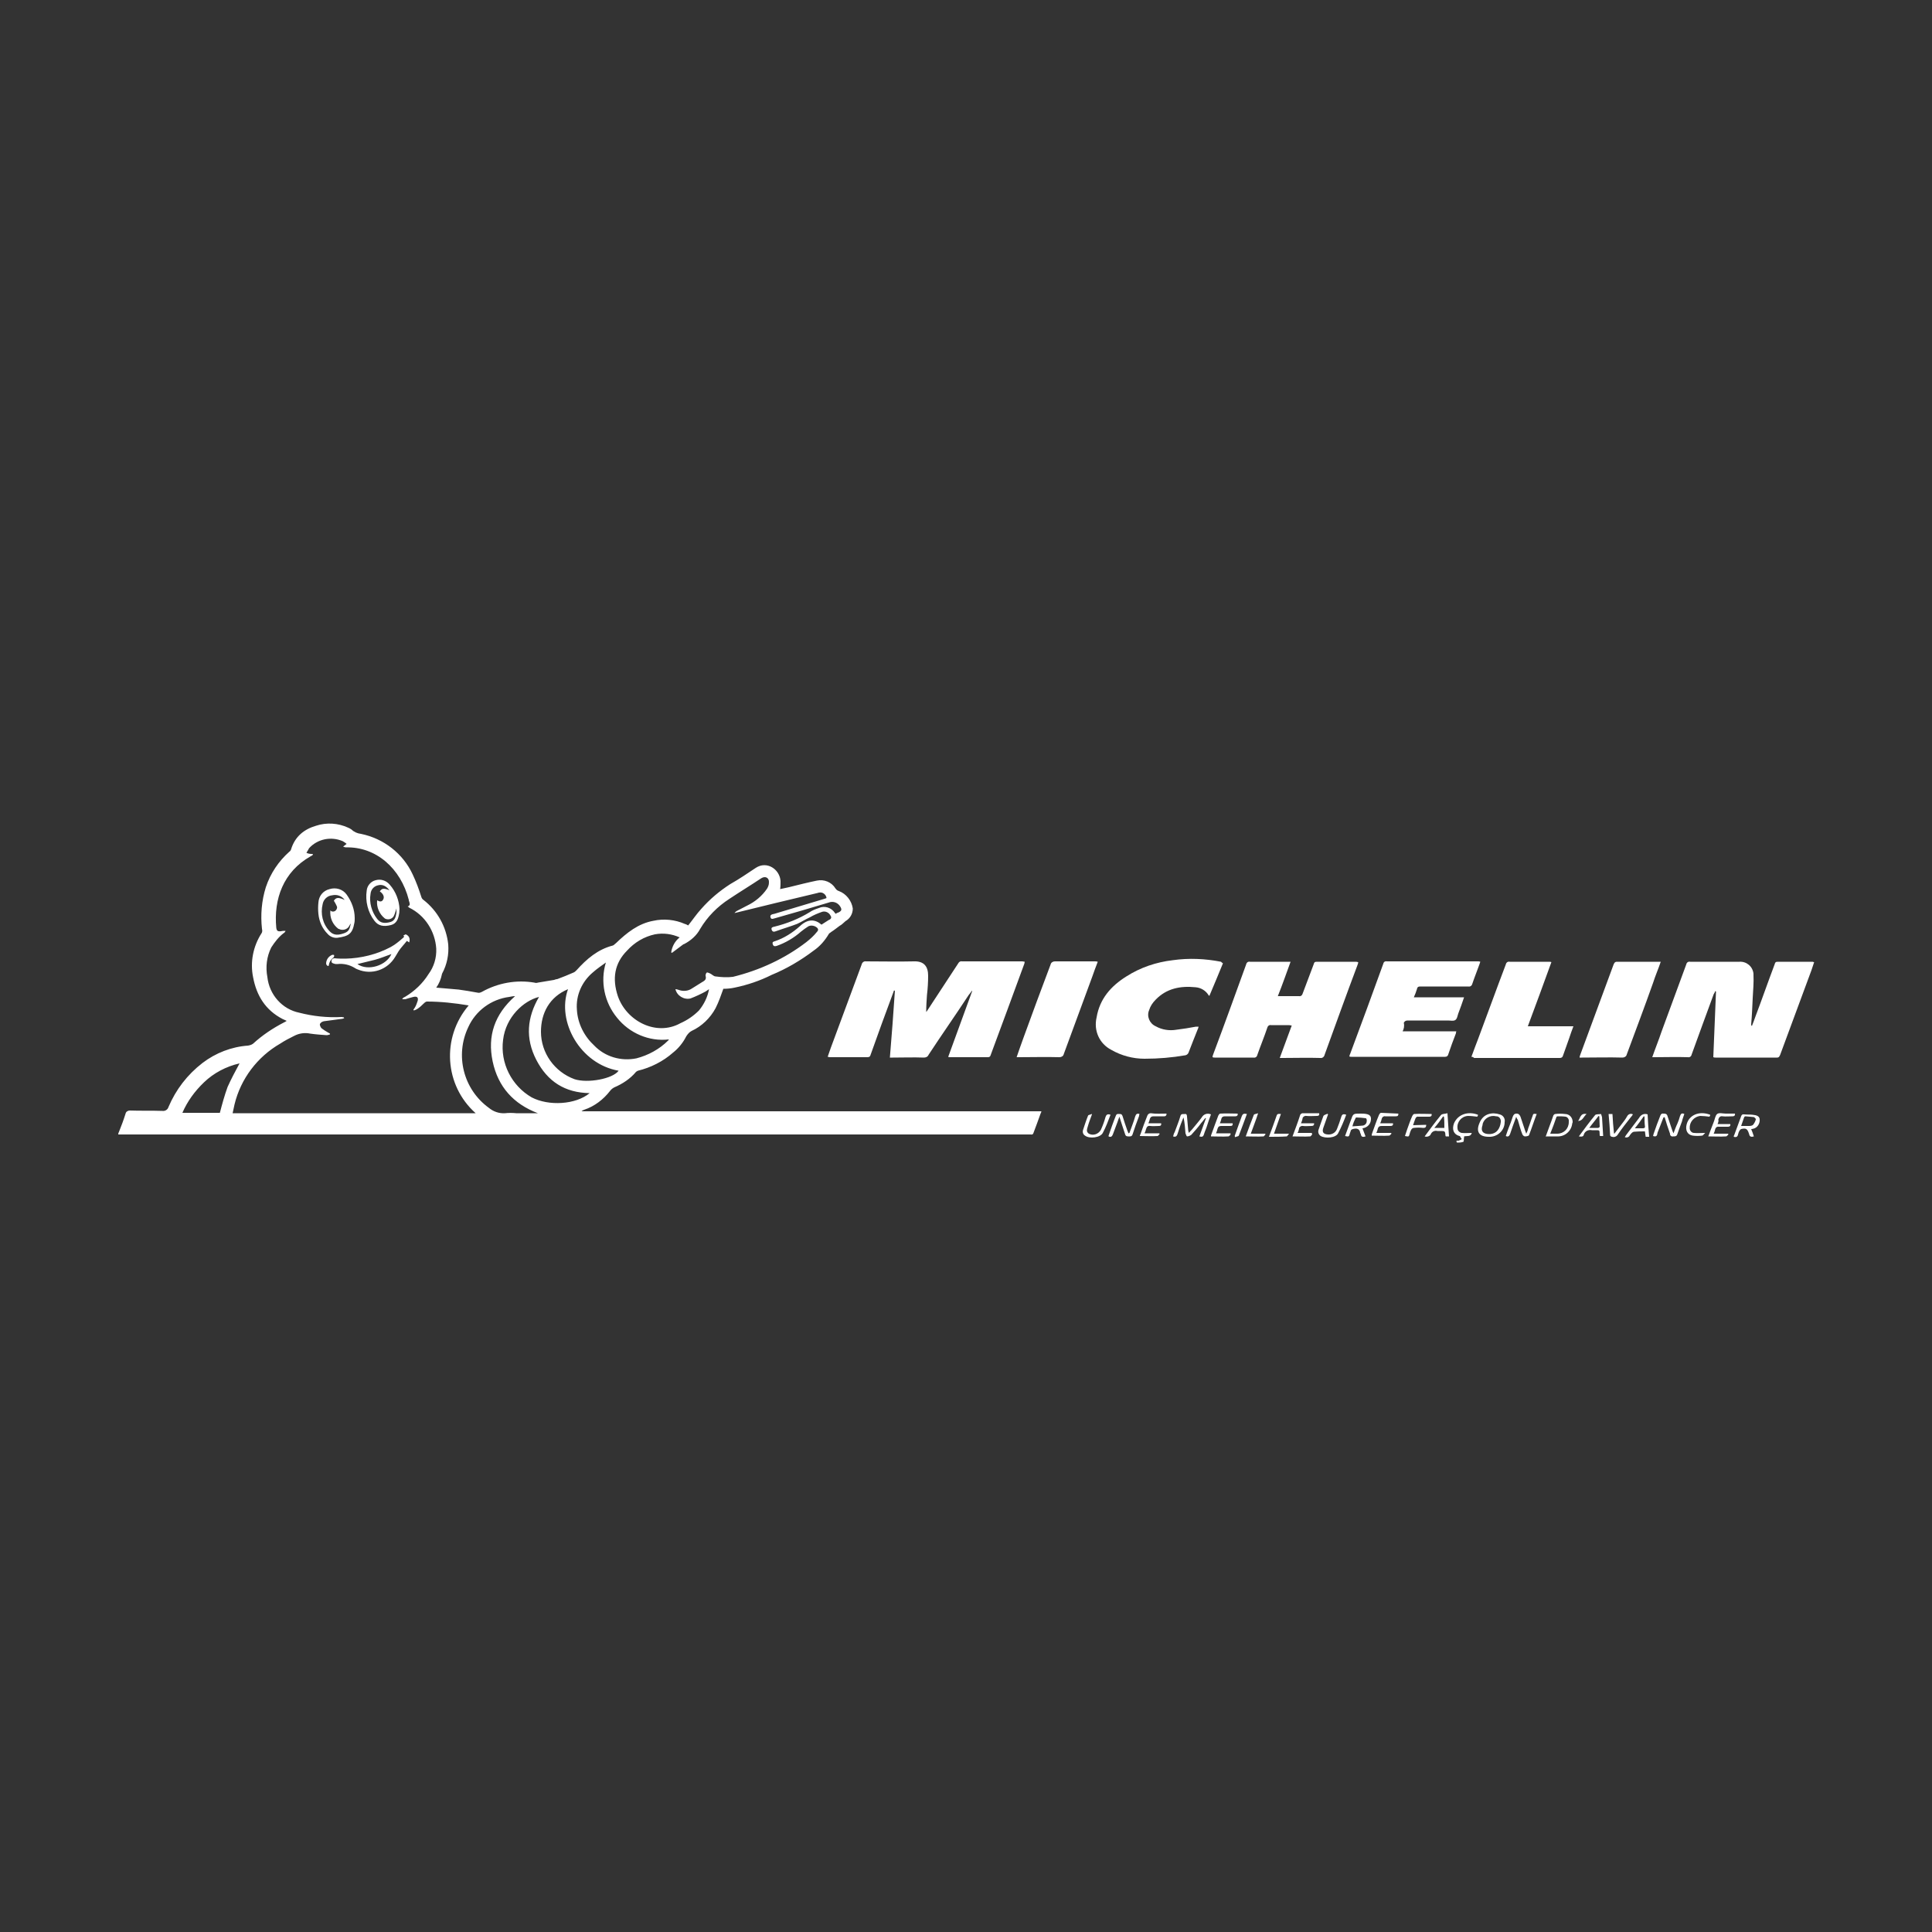<?xml version="1.0" encoding="UTF-8"?> <!-- Generator: Adobe Illustrator 26.0.2, SVG Export Plug-In . SVG Version: 6.00 Build 0) --> <svg xmlns="http://www.w3.org/2000/svg" xmlns:xlink="http://www.w3.org/1999/xlink" version="1.1" id="Layer_1" x="0px" y="0px" viewBox="0 0 500 500" style="enable-background:new 0 0 500 500;" xml:space="preserve"><rect x="0" y="0" width="500" height="500" fill="#333333" stroke="none"/> <style type="text/css"> .st0{fill:#FFFFFF;} </style> <path class="st0" d="M112.9,255.6c2,0.2,3.9,0.3,5.8,0.5c1.6,0.2,3.2,0.5,4.9,0.8c0.4,0.1,0.7,0,1.1-0.2c4.1-2.3,8.9-3.2,13.6-2.4 c0.3,0.1,0.6,0.1,0.9,0l4.2-0.7c0.3-0.1,0.5-0.2,0.8-0.2c1.4-0.5,2.8-1.1,4.2-1.7c0.3-0.1,0.6-0.4,0.8-0.6c2.6-2.9,5.5-5.4,9.4-6.4 c0.3-0.1,0.5-0.4,0.8-0.6c2.8-2.7,5.8-5.1,9.7-5.8c2.7-0.6,5.6-0.3,8.1,0.8c0.4,0.1,0.7,0.3,0.9,0.4c1.2-1.5,2.2-3,3.4-4.3 c2.2-2.5,4.7-4.6,7.5-6.4c2.3-1.3,4.5-2.8,6.6-4.2c2.9-1.9,6.2,0.4,6.4,3.4c0,0.7,0,1.4-0.1,2.1l2.3-0.5c2.4-0.6,4.8-1.2,7.2-1.7 c1.9-0.4,3.8,0.4,4.8,2c0.2,0.3,0.5,0.6,0.9,0.7c1.9,0.7,3.3,2.5,3.6,4.5c0,1.4-0.7,2.6-1.9,3.3c-0.5,0.4-0.9,0.9-1.5,1.2 c-0.7,0.5-1.4,1.1-2.2,1.6c-0.2,0.2-0.5,0.3-0.6,0.5c-1,1.7-2.3,3.2-3.9,4.3c-3.3,2.5-7,4.7-10.9,6.3c-3,1.5-6.2,2.6-9.6,3.3 c-0.9,0.2-1.9,0.3-2.9,0.3c-0.6,1.7-1.2,3.4-2,5c-1.4,2.6-3.6,4.7-6.2,5.9c-0.6,0.3-1,0.8-1.4,1.4c-0.8,1.6-2,3.1-3.4,4.2 c-2.6,2.3-5.8,3.9-9.1,4.7c-0.2,0.1-0.4,0.2-0.5,0.3c-1.5,1.8-3.5,3.1-5.6,4c-0.4,0.2-0.8,0.5-1.1,0.9c-1.7,2.2-4,4-6.7,4.9 c-0.3,0.1-0.5,0.2-0.7,0.4h119c0,0.2-0.1,0.4-0.2,0.6c-0.6,1.7-1.2,3.3-1.8,4.9c-0.1,0.4-0.3,0.6-0.8,0.5H30.6 c0-0.3,0.1-0.5,0.2-0.7c0.6-1.5,1.2-3.1,1.7-4.7c0.1-0.5,0.6-0.8,1.1-0.8c2.8,0.1,5.6,0,8.4,0.1c0.7,0.1,1.4-0.3,1.6-1 c1.9-4.5,4.9-8.4,8.8-11.4c3.4-2.6,7.5-4.2,11.8-4.5c0.5-0.1,0.9-0.2,1.3-0.5c2.4-2.2,5.1-4,8-5.5c0.2-0.1,0.4-0.2,0.7-0.4 c-0.5-0.2-0.8-0.4-1.1-0.5c-4.4-2.3-6.7-6-7.6-10.8c-0.8-3.9,0-8,2.2-11.4c0.2-0.3,0.2-0.7,0.1-1.1c-0.4-3.6-0.1-7.3,1-10.8 c1.2-3.6,3.3-6.7,6.1-9.2c0.2-0.1,0.3-0.3,0.4-0.5c1-3.4,3.4-5.3,6.5-6.2c2.7-0.9,5.7-0.7,8.3,0.5c0.3,0.1,0.6,0.3,0.9,0.5 c0.6,0.6,1.5,1,2.4,1.1c5.9,1.2,10.9,5.1,13.4,10.5c0.9,1.9,1.6,3.8,2.2,5.7c0.1,0.4,0.3,0.7,0.6,0.9c3.6,2.8,5.9,6.9,6.4,11.5 c0.2,2.6-0.3,5.2-1.6,7.6C114.1,253.5,113.6,254.6,112.9,255.6z M80.9,221c0,0.1,0.1,0.1,0.1,0.2c-0.2,0.2-0.4,0.3-0.6,0.4 c-7.1,4-9.6,11.1-8.9,18.5c0.1,0.8,0.4,1,1.2,0.9c0.4-0.1,0.8-0.1,1.2-0.1c-0.1,0.3-0.3,0.5-0.5,0.6c-1.3,1-2.3,2.3-3.2,3.7 c-1.2,2.4-1.5,5.1-1,7.7c0.5,4.5,3.8,8.3,8.3,9.2c3.5,0.9,7.2,1.3,10.9,1.1c0.2,0,0.4,0.1,0.6,0.1c0,0.1,0,0.1,0.1,0.2 c-0.3,0.1-0.5,0.2-0.8,0.2c-1.5,0.2-3,0.4-4.5,0.6c-0.4,0.1-0.8,0.3-1,0.7c-0.1,0.3,0.2,0.9,0.4,1.1c0.5,0.4,1,0.7,1.5,1l0.7,0.4 v0.2c-0.3,0.1-0.6,0.2-0.9,0.2c-1.4-0.1-2.8-0.2-4.2-0.4c-1.4-0.3-2.9-0.1-4.2,0.6c-1.2,0.6-2.4,1.2-3.6,2 c-5.9,3.4-10.2,9.1-11.8,15.7c-0.2,0.8-0.3,1.5-0.5,2.3h62.9c-8.1-7.2-8.9-19.6-1.8-27.9c-3.6-0.6-7.2-1-10.8-1 c-0.2,0-0.3,0.1-0.5,0.2c-0.6,0.5-1.1,1.1-1.7,1.5c-0.4,0.3-0.8,0.5-1.2,0.6c-0.1-0.1-0.1-0.1-0.1-0.2l0.4-0.6 c0.3-0.5,0.5-1.1,0.7-1.7c0.2-0.9-0.2-1.2-1.1-1s-1.4,0.4-2.1,0.6c-0.3,0-0.6,0-0.8,0c0.1-0.3,0.4-0.5,0.7-0.6 c2.5-1.5,4.6-3.5,6.1-5.9c1.4-1.9,2.1-4.2,2-6.6c-0.3-4.5-2.9-8.6-7-10.6c-0.1-0.1-0.2-0.2-0.4-0.3c0.8-0.3,0.5-0.8,0.4-1.3 c-0.1-0.1-0.1-0.2-0.1-0.4c-2.1-8.2-8.5-13.8-16.3-13.6c-0.2,0-0.4-0.1-0.7-0.2l0.9-0.7c-0.3-0.3-0.7-0.5-1-0.7 c-3-1.3-6.5-0.6-8.7,1.8c-0.2,0.4-0.4,0.7-0.7,1.2C79.9,221,80.4,221,80.9,221z M190.1,236.3c0.1-0.2,0.3-0.3,0.5-0.5 c0.9-0.5,1.8-0.9,2.7-1.4c2.1-1,3.9-2.5,5.2-4.4c0.3-0.5,0.5-1,0.5-1.6c0.1-1.2-0.9-1.8-2-1.1c-2.7,1.8-5.5,3.5-8.2,5.3 c-3.1,2-5.7,4.6-7.6,7.8c-0.9,1.7-2.4,3-4.1,3.9c-0.1,0-0.3,0.1-0.4,0.2l-2.4,1.8c-0.1,0.1-0.3,0.2-0.4,0.3 c-0.1-0.1-0.1-0.1-0.2-0.1c0.2-1.5,1-3,2.2-3.9c-2-0.9-4.2-1.2-6.4-0.8c-2.8,0.6-5.3,2.1-7.2,4.2c-3.3,3.3-3.9,7.3-2.4,11.8 c2.2,6.4,9.9,10.5,16.2,7c1.8-0.8,3.4-1.9,4.8-3.3c1.3-1.6,2.2-3.4,2.6-5.5c-0.3,0.2-0.6,0.4-0.9,0.6c-1.3,0.7-2.6,1.3-3.9,1.8 c-1.7,0.4-3.5-0.7-3.9-2.4c0.3,0,0.6,0.1,0.9,0.2c1.1,0.4,2.4,0.3,3.4-0.4c0.8-0.5,1.6-1,2.4-1.5s1.4-0.7,1.1-1.8 c0-0.3,0.1-0.6,0.3-0.8c0.2-0.1,0.5,0.1,0.8,0.2c0.5,0.2,1,0.8,1.5,0.8c1.5,0.2,3,0.3,4.5,0.1c6.9-1.7,13.4-4.7,19-9 c1-0.8,1.9-1.6,2.7-2.6c0.5-0.5,0.4-0.9-0.2-1.3c-0.6-0.4-1.5-0.5-2.1-0.1c-0.6,0.4-1.2,0.8-1.8,1.3c-1.8,1.6-4,2.9-6.3,3.7 c-0.4,0.1-0.8,0.2-1-0.4s0.1-0.7,0.5-0.8c2.4-0.8,4.6-2.2,6.5-3.9c2.1-2,4-1.8,5.6-0.4l1.4-0.9c0.2-0.1,0.4-0.3,0.7-0.4 c0.5-0.3,0.5-0.7,0.2-1.1c-0.4-0.8-1.4-1.2-2.2-0.9c-1.1,0.4-2.1,0.8-3.1,1.4c-1.1,0.5-2.2,1.2-3.3,1.7c-1.8,0.7-3.6,1.2-5.5,1.9 c-0.5,0.2-0.9,0.2-1.1-0.4s0.3-0.7,0.8-0.8c3.2-0.8,6.2-2,9-3.7c0.7-0.5,1.5-0.8,2.4-1.1c1.5-0.7,3.3-0.1,4.2,1.3 c0.1,0.1,0.1,0.1,0.2,0.2c0.2-0.2,0.5-0.3,0.8-0.4c0.7-0.4,0.8-0.7,0.4-1.4c-0.6-1.1-1.9-1.6-3.1-1.1c-4.6,1.4-9.1,2.7-13.7,4 c-0.5,0.1-1.1,0.5-1.3-0.2s0.5-0.8,1-0.9c4.3-1.3,8.7-2.6,13-3.9c0.2-0.1,0.4-0.1,0.5-0.2c-0.1-0.9-1-1.6-1.9-1.4 c-0.2,0-0.3,0.1-0.4,0.1C204.5,232.8,197.3,234.5,190.1,236.3z M156.8,249.1c-1.1,0.8-2.3,1.6-3.3,2.5c-2.9,2.4-4.5,6-4.2,9.7 c0.2,3.6,1.9,6.9,4.5,9.3c2.8,2.9,6.9,4.1,10.9,3.3c3.1-0.8,6-2.4,8.2-4.6c0.1-0.1,0.2-0.2,0.2-0.3c-5.1,0.6-10.2-1.6-13.4-5.6 C156.4,259.4,155.3,254,156.8,249.1z M139.2,288.1c-6.3-2.4-10.3-6.8-11.7-13.4s0.5-12.2,5.8-16.9c-0.5,0-1,0.1-1.5,0.2 c-4.7,0.6-8.7,3.6-10.6,7.8c-3.5,7.3-1.3,16.1,5.3,20.9c1.2,1,2.7,1.5,4.2,1.4c0.9-0.1,1.9-0.1,2.9,0H139.2z M152.6,282.9 c-6.4-0.1-10.9-3-13.8-8.6s-2.4-11,0.7-16.3c-4,1-8.6,5.2-9.3,11.1c-0.8,6,2.2,11.9,7.4,14.9C142,286.3,149,285.9,152.6,282.9 L152.6,282.9z M147,256c-4.8,2-7,6.2-7,11c0,5.5,3.5,10.4,8.7,12.3c3.4,1.1,9.9-0.1,11.4-2.2C150.2,275.4,144,264.4,147,256z M62,275.2c-3.5,0.8-6.7,2.5-9.2,4.9c-2.4,2.3-4.3,4.9-5.6,7.9h9.7c0.6-2.3,1.2-4.5,2-6.7C59.8,279.3,60.9,277.2,62,275.2z"></path> <path class="st0" d="M214.2,273.5c0.3-0.8,0.5-1.5,0.8-2.3c2.7-7.2,5.3-14.4,8-21.6c0.1-0.5,0.6-0.9,1.1-0.8c4.2,0,8.3,0.1,12.4,0 c2.7-0.1,3.7,1.4,3.7,3.7c0,1.7-0.1,3.3-0.3,5c-0.1,1.4-0.2,2.9-0.2,4.4c0.2-0.2,0.3-0.4,0.5-0.7c2.6-4,5.2-7.9,7.8-11.9 c0.2-0.4,0.6-0.6,1-0.5h15.6c0.2,0,0.4,0.1,0.6,0.1c0,0.2-0.1,0.3-0.1,0.5c-2.9,7.9-5.8,15.8-8.7,23.6c-0.1,0.4-0.3,0.6-0.7,0.6 h-9.9c-0.1,0-0.3,0-0.4-0.1c2.1-5.7,4.1-11.3,6.2-17c-0.1,0-0.1-0.1-0.1-0.1c-0.2,0.4-0.5,0.7-0.8,1.1c-3.4,5.2-7,10.3-10.4,15.5 c-0.2,0.5-0.7,0.7-1.2,0.7c-2.7-0.1-5.4,0-8,0h-0.8c0.5-5.8,0.9-11.5,1.3-17.3c-0.1,0-0.1,0-0.2-0.1c-0.1,0.2-0.2,0.4-0.2,0.5 c-2,5.4-4,10.8-5.9,16.2c-0.1,0.4-0.3,0.6-0.8,0.6h-9.8C214.7,273.6,214.4,273.5,214.2,273.5z"></path> <path class="st0" d="M427.6,273.6c0.8-2.3,1.7-4.5,2.4-6.6c2.1-5.8,4.3-11.6,6.4-17.4c0.1-0.5,0.5-0.8,1-0.7h12.8 c1.8-0.1,3.4,1.2,3.6,3.1c0,0.1,0,0.2,0,0.3c0.1,2-0.1,4-0.2,6c-0.1,2.2-0.2,4.6-0.4,6.8c0,0.2,0,0.3,0.2,0.4 c0.3-0.8,0.6-1.5,0.9-2.4c1.7-4.5,3.3-9.1,5-13.6c0.1-0.4,0.2-0.6,0.8-0.6h9c0.1,0,0.2,0.1,0.4,0.1c-0.2,0.7-0.5,1.4-0.7,2.1 c-2.7,7.3-5.4,14.6-8.1,21.9c-0.2,0.4-0.3,0.7-0.8,0.7H444c-0.2,0-0.4,0-0.6-0.1c0.2-5.6,0.5-11.3,0.7-17c-0.1,0-0.1-0.1-0.2-0.1 c-0.1,0.3-0.2,0.5-0.4,0.8c-1.9,5.2-3.8,10.3-5.7,15.6c-0.1,0.5-0.5,0.8-1,0.7c-2.9-0.1-5.7,0-8.5,0L427.6,273.6z"></path> <path class="st0" d="M334,248.9c-1.1,3-2.1,5.9-3.3,8.9h5.5c0.4,0.1,0.8-0.2,0.9-0.6l2.9-7.7c0.1-0.4,0.2-0.6,0.8-0.6H351 c0.1,0,0.3,0.1,0.5,0.1c0,0.3-0.1,0.5-0.2,0.8c-2.9,7.7-5.7,15.5-8.5,23.2c-0.1,0.5-0.6,0.9-1.1,0.8c-3.2-0.1-6.5,0-9.7,0h-0.8 c1.1-2.9,2-5.5,3.1-8.4c-0.3,0-0.5-0.1-0.7-0.1h-4.7c-0.4-0.1-0.8,0.2-0.9,0.6c-0.8,2.4-1.8,4.8-2.6,7.1c-0.1,0.5-0.5,0.8-1,0.7h-10 c-0.2,0-0.4,0-0.6-0.1c0-0.3,0.1-0.5,0.2-0.8c2.9-7.7,5.7-15.5,8.5-23.2c0.1-0.5,0.5-0.8,1-0.7h9.9 C333.5,248.9,333.7,248.9,334,248.9z"></path> <path class="st0" d="M363,266.9h13.9c-0.1,0.2-0.1,0.4-0.1,0.5c-0.7,1.8-1.4,3.7-2,5.5c-0.1,0.4-0.4,0.6-0.8,0.6h-24.3 c-0.2,0-0.3,0-0.5-0.1c0.1-0.2,0.1-0.5,0.2-0.6c2.9-7.8,5.8-15.6,8.6-23.4c0.1-0.5,0.5-0.7,1-0.6h23.5c0.2,0,0.4,0,0.6,0.1 c-0.1,0.2-0.1,0.4-0.2,0.6c-0.6,1.7-1.3,3.4-1.9,5.2c-0.1,0.4-0.5,0.7-1,0.6h-12.4c-0.5,0-0.8,0.1-0.9,0.7c-0.2,0.7-0.5,1.4-0.8,2.1 h13c-0.5,1.5-1,2.9-1.5,4.2c-0.2,0.6-0.3,1.4-0.8,1.7s-1.2,0.1-1.9,0.1h-10.4c-0.5,0-0.8,0.2-1,0.6 C363.5,265.6,363.3,266.3,363,266.9z"></path> <path class="st0" d="M316.5,249.3c-1.2,2.9-2.3,5.6-3.5,8.4c-0.1,0-0.1,0-0.2-0.1c-0.7-1.2-2-2-3.4-2.1c-3.9-0.4-7.5,0.3-10.3,3.2 c-0.8,0.8-1.4,1.7-1.7,2.7c-0.7,1.6,0.1,3.5,1.7,4.2c1.6,0.9,3.5,1.2,5.3,0.9c1.7-0.2,3.5-0.5,5.1-0.8h0.7c-0.1,0.2-0.1,0.5-0.2,0.6 c-0.8,2-1.6,4-2.4,6.1c-0.1,0.3-0.4,0.6-0.8,0.7c-3.5,0.6-7,0.9-10.6,0.9c-3,0-6-0.8-8.6-2.3c-3.1-1.6-4.6-5-3.8-8.4 c0.8-4.8,3.7-8.1,7.7-10.6c3.6-2.3,7.7-3.7,12-4.2c4.2-0.6,8.4-0.4,12.5,0.4C316.2,249.1,316.3,249.2,316.5,249.3z"></path> <path class="st0" d="M380.8,273.5c0.6-1.7,1.2-3.2,1.8-4.8c2.4-6.4,4.7-12.8,7.1-19.1c0.1-0.5,0.5-0.8,1-0.7h10c0.3,0,0.6,0,0.8,0.1 c-2,5.5-4,11-6.1,16.6h11.8c-0.4,1.1-0.8,2.1-1.1,3.1c-0.5,1.5-1.1,3-1.6,4.5c-0.1,0.4-0.4,0.6-0.8,0.6h-22.2 C381.3,273.6,381.1,273.5,380.8,273.5z"></path> <path class="st0" d="M263.1,273.6c0.6-1.8,1.2-3.4,1.8-5.1c2.3-6.3,4.6-12.6,7-18.9c0.1-0.5,0.6-0.8,1.1-0.8h10.3 c0.3,0,0.5,0,0.8,0.1c-0.5,1.3-1,2.6-1.4,3.8c-2.5,6.7-4.9,13.4-7.4,20.1c-0.1,0.5-0.6,0.8-1.1,0.8c-3.5-0.1-7,0-10.4,0H263.1z"></path> <path class="st0" d="M429.8,248.9c-0.6,1.8-1.4,3.6-2,5.5c-2.2,6.2-4.5,12.3-6.8,18.5c-0.1,0.5-0.6,0.8-1.1,0.8c-3.4-0.1-7,0-10.4,0 h-0.7c0-0.3,0.1-0.5,0.2-0.8c2.9-7.8,5.7-15.5,8.6-23.3c0.2-0.4,0.3-0.7,0.9-0.7h10.7C429.5,248.9,429.7,248.9,429.8,248.9z"></path> <path class="st0" d="M310.4,294.1c0.6-1.6,1.1-3.1,1.7-4.7c-0.1,0-0.1-0.1-0.1-0.1c-0.4,0.4-0.7,0.9-1.1,1.3 c-0.8,1.1-1.7,2.1-2.6,3.1c-0.3,0.2-0.7,0.4-1.1,0.4c-0.1,0-0.3-0.5-0.4-0.8c-0.1-1.4-0.2-2.7-0.5-4.1c-0.1,0.2-0.2,0.4-0.3,0.7 c-0.5,1.2-0.9,2.4-1.3,3.7c-0.2,0.5-0.5,0.7-1.1,0.5c0.1-0.4,0.2-0.8,0.4-1.1c0.5-1.4,1.1-2.8,1.5-4.2c0.2-0.7,0.8-0.4,1.2-0.5 s0.5,0.4,0.5,0.7c0.1,1.1,0.2,2.3,0.3,3.4c0,0.3,0.1,0.5,0.2,0.8c0.3-0.4,0.5-0.6,0.8-0.9c0.8-1,1.7-2,2.5-3.1 c0.5-0.9,1.5-1.2,2.4-0.8c-0.4,1-0.7,2-1,2.9c-0.2,0.7-0.6,1.5-0.8,2.2S311.1,294.3,310.4,294.1z"></path> <path class="st0" d="M292.3,293.2c0.5-1.4,1.1-2.9,1.5-4.3c0.2-0.6,0.5-0.8,1.1-0.6c-0.1,0.2-0.1,0.4-0.1,0.5 c-0.6,1.6-1.2,3.2-1.7,4.8c-0.2,0.6-0.7,0.5-1.1,0.5s-0.7-0.1-0.8-0.5c-0.5-1.5-1-3-1.5-4.6c-0.2,0.6-0.4,1-0.5,1.4 c-0.4,1.1-0.8,2.1-1.2,3.2c-0.2,0.5-0.5,0.8-1.1,0.5v-0.2c0.6-1.7,1.2-3.5,1.9-5.2c0.2-0.5,0.5-0.4,0.9-0.4s0.6,0,0.8,0.5 c0.4,1.3,0.8,2.5,1.3,3.9c0.1,0.2,0.2,0.4,0.2,0.6L292.3,293.2z"></path> <path class="st0" d="M392.4,289c-0.6,1.6-1.1,3-1.6,4.5c-0.2,0.5-0.5,0.8-1.1,0.5c0.2-0.7,0.5-1.4,0.7-2c0.4-1,0.8-2,1.1-3 c0.2-0.5,0.4-0.8,1-0.8s0.8,0.4,1,0.8c0.4,1.2,0.8,2.4,1.2,3.6c0.1,0.3,0.2,0.5,0.3,0.8c0.2-0.4,0.4-0.9,0.5-1.4 c0.4-1,0.7-2.1,1.1-3.1c0.2-0.7,0.2-0.7,1.1-0.6c-0.7,1.8-1.3,3.7-2,5.5c-0.1,0.2-0.7,0.3-1,0.3c-0.3,0-0.5-0.2-0.7-0.5 c-0.5-1.2-0.8-2.5-1.2-3.8C392.7,289.7,392.5,289.4,392.4,289z"></path> <path class="st0" d="M430.5,289.2c-0.5,1.2-0.9,2.4-1.4,3.6c-0.1,0.2-0.2,0.5-0.2,0.7c-0.1,0.6-0.5,0.7-1.1,0.5 c0.1-0.2,0.1-0.5,0.2-0.7c0.5-1.5,1.1-3.1,1.7-4.6c0.1-0.3,0.4-0.6,0.7-0.5c0,0,0,0,0.1,0c0.4,0,0.8,0,1,0.5 c0.4,1.2,0.8,2.4,1.2,3.6c0.1,0.3,0.2,0.6,0.4,1c0.4-1,0.6-1.7,1-2.5c0.3-0.7,0.5-1.3,0.7-2c0.2-0.6,0.5-0.8,1.1-0.5 c-0.2,0.7-0.5,1.3-0.6,1.9c-0.4,1.1-0.8,2.1-1.2,3.3c-0.2,0.6-0.5,0.6-1.1,0.6c-0.4,0.1-0.8-0.2-0.8-0.6c0,0,0,0,0-0.1 c-0.5-1.4-1-2.9-1.4-4.3C430.6,289.2,430.6,289.2,430.5,289.2z"></path> <path class="st0" d="M400,294.2c0.7-2,1.4-3.7,2-5.5c0.1-0.2,0.3-0.4,0.5-0.4c0.8-0.1,1.7-0.1,2.5,0c1.1,0,1.9,0.8,2,1.9 c0,0.2,0,0.4-0.1,0.5c-0.2,2-1.9,3.5-3.9,3.4H400z M401.2,293.4h1.8c1.7,0,3-1.3,3-3c0-0.1,0-0.1,0-0.2c0.1-0.5-0.3-1.1-0.8-1.2 c-0.7-0.1-1.4-0.1-2.1-0.1c-0.1,0-0.3,0.1-0.3,0.2C402.3,290.6,401.8,291.9,401.2,293.4L401.2,293.4z"></path> <path class="st0" d="M385.3,294.2c-2.5,0-3.4-1.3-2.4-3.6c1-2.5,3.4-2.8,5.2-2.2c0.9,0.2,1.5,1.1,1.3,2 C389.4,292.6,387.5,294.3,385.3,294.2z M385.4,293.5c1.9,0,2.8-1.4,3-3.1c0.1-0.7-0.3-1.4-1-1.5c-0.1,0-0.1,0-0.2,0 c-1.5-0.4-3.1,0.5-3.5,2c0,0.1,0,0.1,0,0.2C383.1,292.7,383.8,293.5,385.4,293.5z"></path> <path class="st0" d="M352.6,292c0.3,0.7,0.5,1.4,0.8,2.1c-0.6,0.2-1.1,0.2-1.2-0.5c-0.1-0.2-0.1-0.3-0.2-0.5c-0.1-0.8-0.7-1.1-1.4-1 s-1,0.2-1.1,0.8c-0.1,0.2-0.2,0.5-0.2,0.6c-0.2,0.7-0.3,0.7-1.2,0.5c0.5-1.4,1-2.7,1.5-4.1c0.6-1.7,0.6-1.7,2.4-1.7 c0.5,0,1.1,0,1.6,0.1c1.1,0.2,1.4,0.8,1.1,2C354.4,291.3,353.5,291.9,352.6,292z M350,291.5c1.1-0.1,1.9-0.1,2.7-0.2 c0.6-0.1,1-0.6,1-1.1c0.1-0.3-0.1-0.8-0.2-0.8c-0.8-0.1-1.7-0.2-2.5-0.2c-0.1,0-0.1,0.1-0.2,0.2C350.5,290,350.2,290.7,350,291.5 L350,291.5z"></path> <path class="st0" d="M453.9,294.1c-0.6,0.2-1.1,0.1-1.2-0.5c0-0.1-0.1-0.2-0.1-0.3c-0.4-1.2-0.8-1.4-2-1.1c-0.2,0.1-0.3,0.2-0.4,0.4 c-0.2,0.3-0.3,0.6-0.4,1c-0.1,0.6-0.5,0.8-1.1,0.6c0-0.1,0-0.3,0.1-0.4c0.6-1.6,1.2-3.3,1.8-4.9c0.1-0.4,0.4-0.6,0.8-0.5 c0.8,0.1,1.5,0,2.2,0.1c1.1,0.1,1.7,0.4,1.8,1.1c0.1,1-0.4,2-1.3,2.4c-0.3,0.1-0.6,0.2-0.9,0.2C453.4,292.7,453.7,293.4,453.9,294.1 z M450.6,291.4h2.1c0.4,0,0.8-0.1,1-0.3c0.3-0.4,0.6-0.9,0.7-1.4c0.1-0.1-0.3-0.5-0.5-0.6c-0.7-0.1-1.4-0.1-2.2-0.2 c-0.1,0-0.2,0.1-0.3,0.2C451.1,289.9,450.9,290.6,450.6,291.4z"></path> <path class="st0" d="M301.9,288.2c0,0.5-0.2,0.7-0.6,0.7h-2.7c-0.5,0-0.8,0.1-1,0.6c-0.1,0.4-0.2,0.8-0.4,1.2h3.3 c0.1,0.6-0.2,0.7-0.6,0.7c-0.7,0-1.5,0.1-2.2,0s-0.9,0.2-1.1,0.8c-0.1,0.4-0.2,0.7-0.4,1.1h3.8c0.1,0.1,0.1,0.1,0.1,0.2 c-0.2,0.2-0.4,0.5-0.5,0.5c-1.5,0.1-3,0-4.6,0c0-0.2,0.1-0.4,0.2-0.6c0.5-1.5,1.1-3.1,1.7-4.6c0.1-0.4,0.5-0.7,0.9-0.7 C299.1,288.3,300.5,288.2,301.9,288.2z"></path> <path class="st0" d="M318.5,293.6c-0.2,0.2-0.4,0.5-0.6,0.5c-1.5,0.1-2.9,0-4.5,0c0-0.2,0-0.3,0.1-0.5c0.6-1.7,1.2-3.3,1.8-4.9 c0.1-0.2,0.3-0.5,0.5-0.5c1.5-0.1,3,0,4.5,0c0.1,0.5-0.2,0.7-0.6,0.7h-2.7c-0.5,0-0.8,0.2-0.9,0.6s-0.2,0.8-0.4,1.2h3.3 c0.1,0.6-0.2,0.7-0.6,0.7h-2.3c-0.5,0-0.8,0.1-1,0.7c-0.1,0.4-0.2,0.8-0.4,1.2h3.8C318.4,293.5,318.4,293.5,318.5,293.6z"></path> <path class="st0" d="M361.9,288.2c0,0.6-0.2,0.7-0.7,0.7h-2.7c-0.4-0.1-0.8,0.2-0.9,0.6c0,0,0,0,0,0c-0.1,0.4-0.2,0.8-0.4,1.2h3.3 c0.1,0.5-0.2,0.7-0.6,0.7h-2.3c-0.5,0-0.8,0.1-1,0.6c-0.1,0.4-0.2,0.8-0.4,1.2h3.8c0.1,0.1,0.1,0.1,0.1,0.2 c-0.2,0.2-0.4,0.5-0.6,0.5c-1.5,0.1-2.9,0-4.5,0c0-0.2,0-0.4,0.1-0.6c0.6-1.6,1.1-3.2,1.8-4.8c0.1-0.2,0.3-0.5,0.5-0.5L361.9,288.2z "></path> <path class="st0" d="M444.5,290.9h3.3c0.1,0.5-0.2,0.7-0.6,0.7h-2.4c-0.4-0.1-0.8,0.2-0.9,0.6c0,0,0,0,0,0c-0.1,0.4-0.2,0.8-0.4,1.2 h3.7c0.1,0.1,0.1,0.1,0.1,0.2c-0.2,0.2-0.4,0.5-0.6,0.5c-1.5,0.1-3,0-4.6,0c0.5-1.3,0.9-2.5,1.4-3.7c0.3-0.7,0.4-1.7,0.9-2.1 s1.5-0.1,2.2-0.1h2.4c0.1,0.5-0.2,0.7-0.6,0.7c-0.9,0-1.8,0.1-2.6,0c-0.6-0.1-0.9,0.2-1.1,0.8C444.8,290.1,444.7,290.5,444.5,290.9z "></path> <path class="st0" d="M339.6,293.6c-0.2,0.2-0.4,0.5-0.5,0.5c-1.5,0.1-3,0-4.6,0c0.7-1.9,1.4-3.7,2-5.6c0.1-0.2,0.3-0.3,0.5-0.4h4.4 c0.1,0.5-0.1,0.7-0.6,0.7c-0.9,0-1.8,0.1-2.7,0c-0.4-0.1-0.9,0.2-1,0.6c0,0,0,0.1,0,0.1c-0.1,0.4-0.2,0.8-0.4,1.2h3.4 c0,0.5-0.2,0.7-0.7,0.7c-0.8,0-1.5,0.1-2.2,0c-0.4-0.1-0.9,0.2-1,0.6c0,0,0,0.1,0,0.1c-0.1,0.4-0.2,0.8-0.4,1.1h3.7 C339.5,293.5,339.6,293.5,339.6,293.6z"></path> <path class="st0" d="M368.7,294.1c1.4-1.9,2.8-3.8,4.2-5.5c0.3-0.4,1.1-0.3,1.7-0.5c0.1,2.1,0.3,4,0.4,6h-0.8c0,0-0.1-0.1-0.1-0.1 c-0.1-1.3-0.1-1.3-1.4-1.3c-0.2,0-0.5,0-0.7,0c-0.8-0.2-1.5,0.2-1.8,1C369.9,294.1,369.2,294.3,368.7,294.1 C368.7,294.1,368.7,294.1,368.7,294.1z M373.7,289c-0.1,0-0.1,0-0.2-0.1c-0.7,1-1.4,2-2.3,3h2.6C373.8,290.9,373.8,289.9,373.7,289 L373.7,289z"></path> <path class="st0" d="M426.4,288.4c0.1,1.9,0.2,3.8,0.4,5.8h-0.9c-0.1-0.5-0.1-0.9-0.2-1.4c-1,0-1.9,0-2.9,0.1 c-0.4,0.1-0.7,0.5-1,0.9c-0.2,0.5-0.8,0.7-1.3,0.5c0,0,0,0,0,0c0.1-0.2,0.2-0.3,0.3-0.5c1.1-1.5,2.3-3,3.4-4.5 C424.7,288.4,425.6,288.1,426.4,288.4z M425.6,289c-0.1-0.1-0.1-0.1-0.2-0.1c-0.7,1-1.4,2-2.3,3.1h2.1c0.4,0,0.6-0.2,0.5-0.6 C425.6,290.6,425.6,289.8,425.6,289L425.6,289z"></path> <path class="st0" d="M408.6,294.1c1.4-1.9,2.8-3.8,4.2-5.5c0.2-0.3,1-0.2,1.5-0.3c0.1,0,0.2,0.5,0.3,0.8c0.1,1.6,0.2,3.3,0.3,4.9 h-0.8c0,0-0.1-0.1-0.1-0.2c-0.1-1.4,0.2-1.3-1.4-1.3h-0.6c-0.9-0.2-1.8,0.2-2.1,1.1C409.8,294.2,409.3,294.2,408.6,294.1z M411.3,291.9h2.3c0.1,0,0.4-0.2,0.4-0.3c0-0.9-0.1-1.8-0.1-2.7c-0.1,0-0.1,0-0.2-0.1C412.9,289.9,412.1,290.8,411.3,291.9 L411.3,291.9z"></path> <path class="st0" d="M282.6,288.4c-0.4,1.1-0.8,2.1-1.1,3.2c-0.1,0.3-0.2,0.6-0.2,1c0,0.3,0.2,0.6,0.5,0.8c1.1,0.6,2.5,0.1,3.1-1 c0.5-1.1,0.9-2.2,1.2-3.3c0.2-0.6,0.5-0.9,1.3-0.6c-0.6,1.6-1.2,3.2-2,4.7c-0.6,1.2-3.4,1.6-4.6,0.7c-0.5-0.3-0.7-0.9-0.5-1.5 c0.4-1.2,0.8-2.5,1.3-3.7c0.1-0.2,0.6-0.2,0.9-0.4C282.5,288.2,282.5,288.3,282.6,288.4z"></path> <path class="st0" d="M343.7,288.4l-1.2,3.4c-0.4,1.1-0.1,1.7,1.1,1.8c1,0.1,2-0.4,2.4-1.4c0.4-1,0.8-2.1,1.1-3.1 c0.2-0.7,0.5-0.9,1.3-0.6c-0.6,1.6-1.3,3.3-2.1,4.8c-0.6,1.2-3.3,1.4-4.5,0.7c-0.6-0.4-0.8-1.1-0.5-1.8c0.4-1.2,0.8-2.3,1.2-3.4 c0.1-0.2,0.6-0.4,0.9-0.5C343.6,288.2,343.6,288.3,343.7,288.4z"></path> <path class="st0" d="M382.5,288.5c0,0.2-0.1,0.4-0.2,0.5c-0.8-0.1-1.6-0.2-2.4-0.2c-1.7,0.1-2.9,1.6-2.7,3.2c0,0,0,0,0,0 c0,0.6,0.5,1.1,1.1,1.2c0.8,0.1,1.7,0,2.6,0c-0.3,1.1-1.3,0.7-2,0.9v0.2c-0.1,0.4,0,1.1-0.2,1.2c-0.5,0.2-1.1,0.2-1.6,0.2 c-0.1,0-0.1-0.2-0.2-0.3s0.2-0.1,0.2-0.2s0.2,0.1,0.4,0c0.3-0.1,0.5-0.2,0.8-0.4c-0.2-0.3-0.4-0.6-0.5-0.8c0,0-0.1,0-0.1,0 c0,0,0,0,0,0c-1.5-0.4-2-1.7-1.4-3.3C377.3,288.4,379.9,287.5,382.5,288.5z"></path> <path class="st0" d="M417.8,293.4l1.6-2.1c0.6-0.8,1.2-1.5,1.7-2.4c0.3-0.6,1-0.8,1.5-0.5c-0.2,0.3-0.4,0.6-0.6,0.8 c-1.1,1.4-2.3,2.9-3.3,4.4c-0.3,0.5-0.9,0.8-1.5,0.6c-0.2,0-0.5-0.2-0.5-0.4c-0.1-1.8-0.2-3.6-0.4-5.5h1c0.1,1.7,0.2,3.3,0.4,5 L417.8,293.4z"></path> <path class="st0" d="M369.1,291.1c0,0.7-0.3,0.8-0.8,0.8c-0.8-0.1-1.6-0.1-2.4,0c-0.3,0-0.5,0.2-0.7,0.5c-0.2,0.4-0.3,0.7-0.4,1.1 c-0.2,0.7-0.2,0.7-1.2,0.5c0.2-0.6,0.4-1.2,0.6-1.8c0.4-1.1,0.8-2.3,1.3-3.4c0.1-0.2,0.3-0.5,0.5-0.5c1.5-0.1,3,0,4.5,0 c0.1,0.5-0.2,0.7-0.6,0.7H367c-0.3-0.1-0.6,0.2-0.7,0.5c0,0,0,0,0,0c-0.2,0.5-0.4,1.1-0.6,1.7C366.8,291.2,368,291.1,369.1,291.1z"></path> <path class="st0" d="M442.6,288.5c0,0.2-0.1,0.4-0.2,0.5c-0.8-0.1-1.7-0.2-2.4-0.2c-1.6,0.2-2.8,1.6-2.7,3.2c0,0.6,0.5,1.2,1.1,1.2 c0.8,0.1,1.7,0,2.9,0c-0.4,0.4-0.6,0.7-0.8,0.7c-0.8,0.1-1.6,0.1-2.4,0c-1.4-0.2-2-1.4-1.6-2.9C437.1,288.6,439.7,287.4,442.6,288.5 z"></path> <path class="st0" d="M327.5,293.6c-0.2,0.2-0.4,0.5-0.5,0.5c-1.5,0.1-3,0-4.6,0c0.7-2,1.4-3.8,2.1-5.6c0.1-0.2,0.6-0.2,1.1-0.4 c-0.6,1.9-1.3,3.6-1.9,5.3h3.7C327.5,293.5,327.5,293.5,327.5,293.6z"></path> <path class="st0" d="M328.4,294.2c0.7-1.9,1.4-3.7,2-5.5c0.2-0.6,0.7-0.4,1.1-0.4c-0.6,1.7-1.2,3.4-1.8,5.1h3.9 c-0.3,0.4-0.5,0.7-0.6,0.7C331.6,294.2,330.1,294.2,328.4,294.2z"></path> <path class="st0" d="M322.7,288.3c-0.7,1.9-1.4,3.8-2.1,5.6c-0.1,0.2-0.5,0.2-1,0.4c0-0.3-0.1-0.4,0-0.5c0.6-1.7,1.2-3.4,1.8-5 C321.7,288.1,322.1,288.2,322.7,288.3z"></path> <path class="st0" d="M408.4,290.1c0.6-0.6,0.5-2.1,2.2-1.8C409.8,289,409.6,290.1,408.4,290.1z"></path> <path class="st0" d="M91.8,237.6c0,0.4,0,0.9-0.1,1.3c-0.5,2.8-1.5,3.4-4.4,3.8c-0.9,0.1-1.9-0.3-2.5-1c-1.4-1.4-2.2-3.2-2.4-5.2 c-0.1-1-0.1-1.9,0-2.9c0.1-1.7,1.2-3.1,2.9-3.5c1.6-0.5,3.4,0,4.4,1.4C91,233.3,91.8,235.4,91.8,237.6z M89.2,232.9 c-0.7-1-2-1.5-3.2-1.2c-1.3,0.1-2.3,1.1-2.5,2.3c-0.6,2.5,0,5.1,1.8,7c1.1,1.2,2.4,1,3.8,0.5s1.4-1.4,1.7-2.5 c-0.2,0.2-0.3,0.4-0.4,0.6c-0.5,1-1.8,1.3-2.7,0.8c0,0,0,0-0.1,0c-1.5-1.1-2.3-2.9-2.1-4.8c0.3,0.4,0.9,0.4,1.3,0.1 c0.1-0.1,0.1-0.1,0.2-0.2c0.2-0.3,0.3-0.6,0.2-0.9c-0.2-0.5-0.5-1-0.8-1.5C87,232.2,87.6,232.2,89.2,232.9z"></path> <path class="st0" d="M103.4,235.3c-0.1,0.5,0,0.8-0.1,1.1c-0.2,1.3-0.6,2.6-2.1,3c-2,0.5-3.3,0.2-4.3-1.1c-1.7-2.2-2.4-5.1-2-7.8 c0.1-1.3,1.1-2.4,2.3-2.7c1.4-0.4,2.8,0.1,3.7,1.2C102.4,230.7,103.3,233,103.4,235.3z M100.8,230.4c-0.8-1-1.7-1.6-2.9-1.3 c-1.1,0.2-1.9,1.1-2,2.2c-0.4,2.3,0.3,4.7,1.7,6.5c0.9,1.2,2.1,1.2,3.5,0.8c1.2-0.4,1.3-1.4,1.5-2.4c0-0.4,0-0.8,0-1.1 c-0.2,0.7-0.4,1.4-0.7,2c-0.4,0.7-1.3,1-2.1,0.7c-0.1,0-0.1-0.1-0.2-0.1c-1.4-1.1-2.2-2.9-2-4.7c0.7,0.4,1.2,0.4,1.5-0.1 c0.5-0.7,0.1-1.6-0.8-2.2C98.8,229.9,99.3,229.8,100.8,230.4L100.8,230.4z"></path> <path class="st0" d="M105.9,243.9c-0.2-0.1-0.4-0.3-0.6-0.4c-0.7,0.9-1.5,1.7-2.1,2.6c-0.3,0.5-0.6,1-0.9,1.5 c-2,3.4-6.1,4.8-9.7,3.3c-0.3-0.1-0.5-0.2-0.8-0.4c-1.3-0.8-2.9-1.2-4.5-1c-0.3,0-0.6,0-0.8-0.1c-0.5-0.1-0.8-0.3-0.7-0.8 s0.4-0.6,0.8-0.6c0.9,0.1,1.9,0.1,2.8,0.1c4.1-0.1,8.1-1.1,11.7-3c1.1-0.6,2.1-1.4,3-2.2c0.2-0.2,0.7-0.4,0.3-0.8 c0.2-0.1,0.4-0.2,0.6-0.3C105.9,242.2,106.2,242.9,105.9,243.9z M101.3,246.9c-1.4,0.5-2.8,1.1-4.3,1.5s-3,0.7-4.5,1.1 C95.2,251.4,100,249.9,101.3,246.9L101.3,246.9z"></path> <path class="st0" d="M84.4,249.4c0-1,0.6-1.9,1.6-2.3c0.2,0,0.4,0,0.5,0.1c-0.1,0.2,0,0.5-0.1,0.5c-0.7,0.5-1.2,1.3-1.3,2.1 c0,0.1-0.1,0.2-0.2,0.2c-0.1,0-0.2-0.1-0.3-0.2C84.5,249.8,84.5,249.6,84.4,249.4z"></path> </svg> 